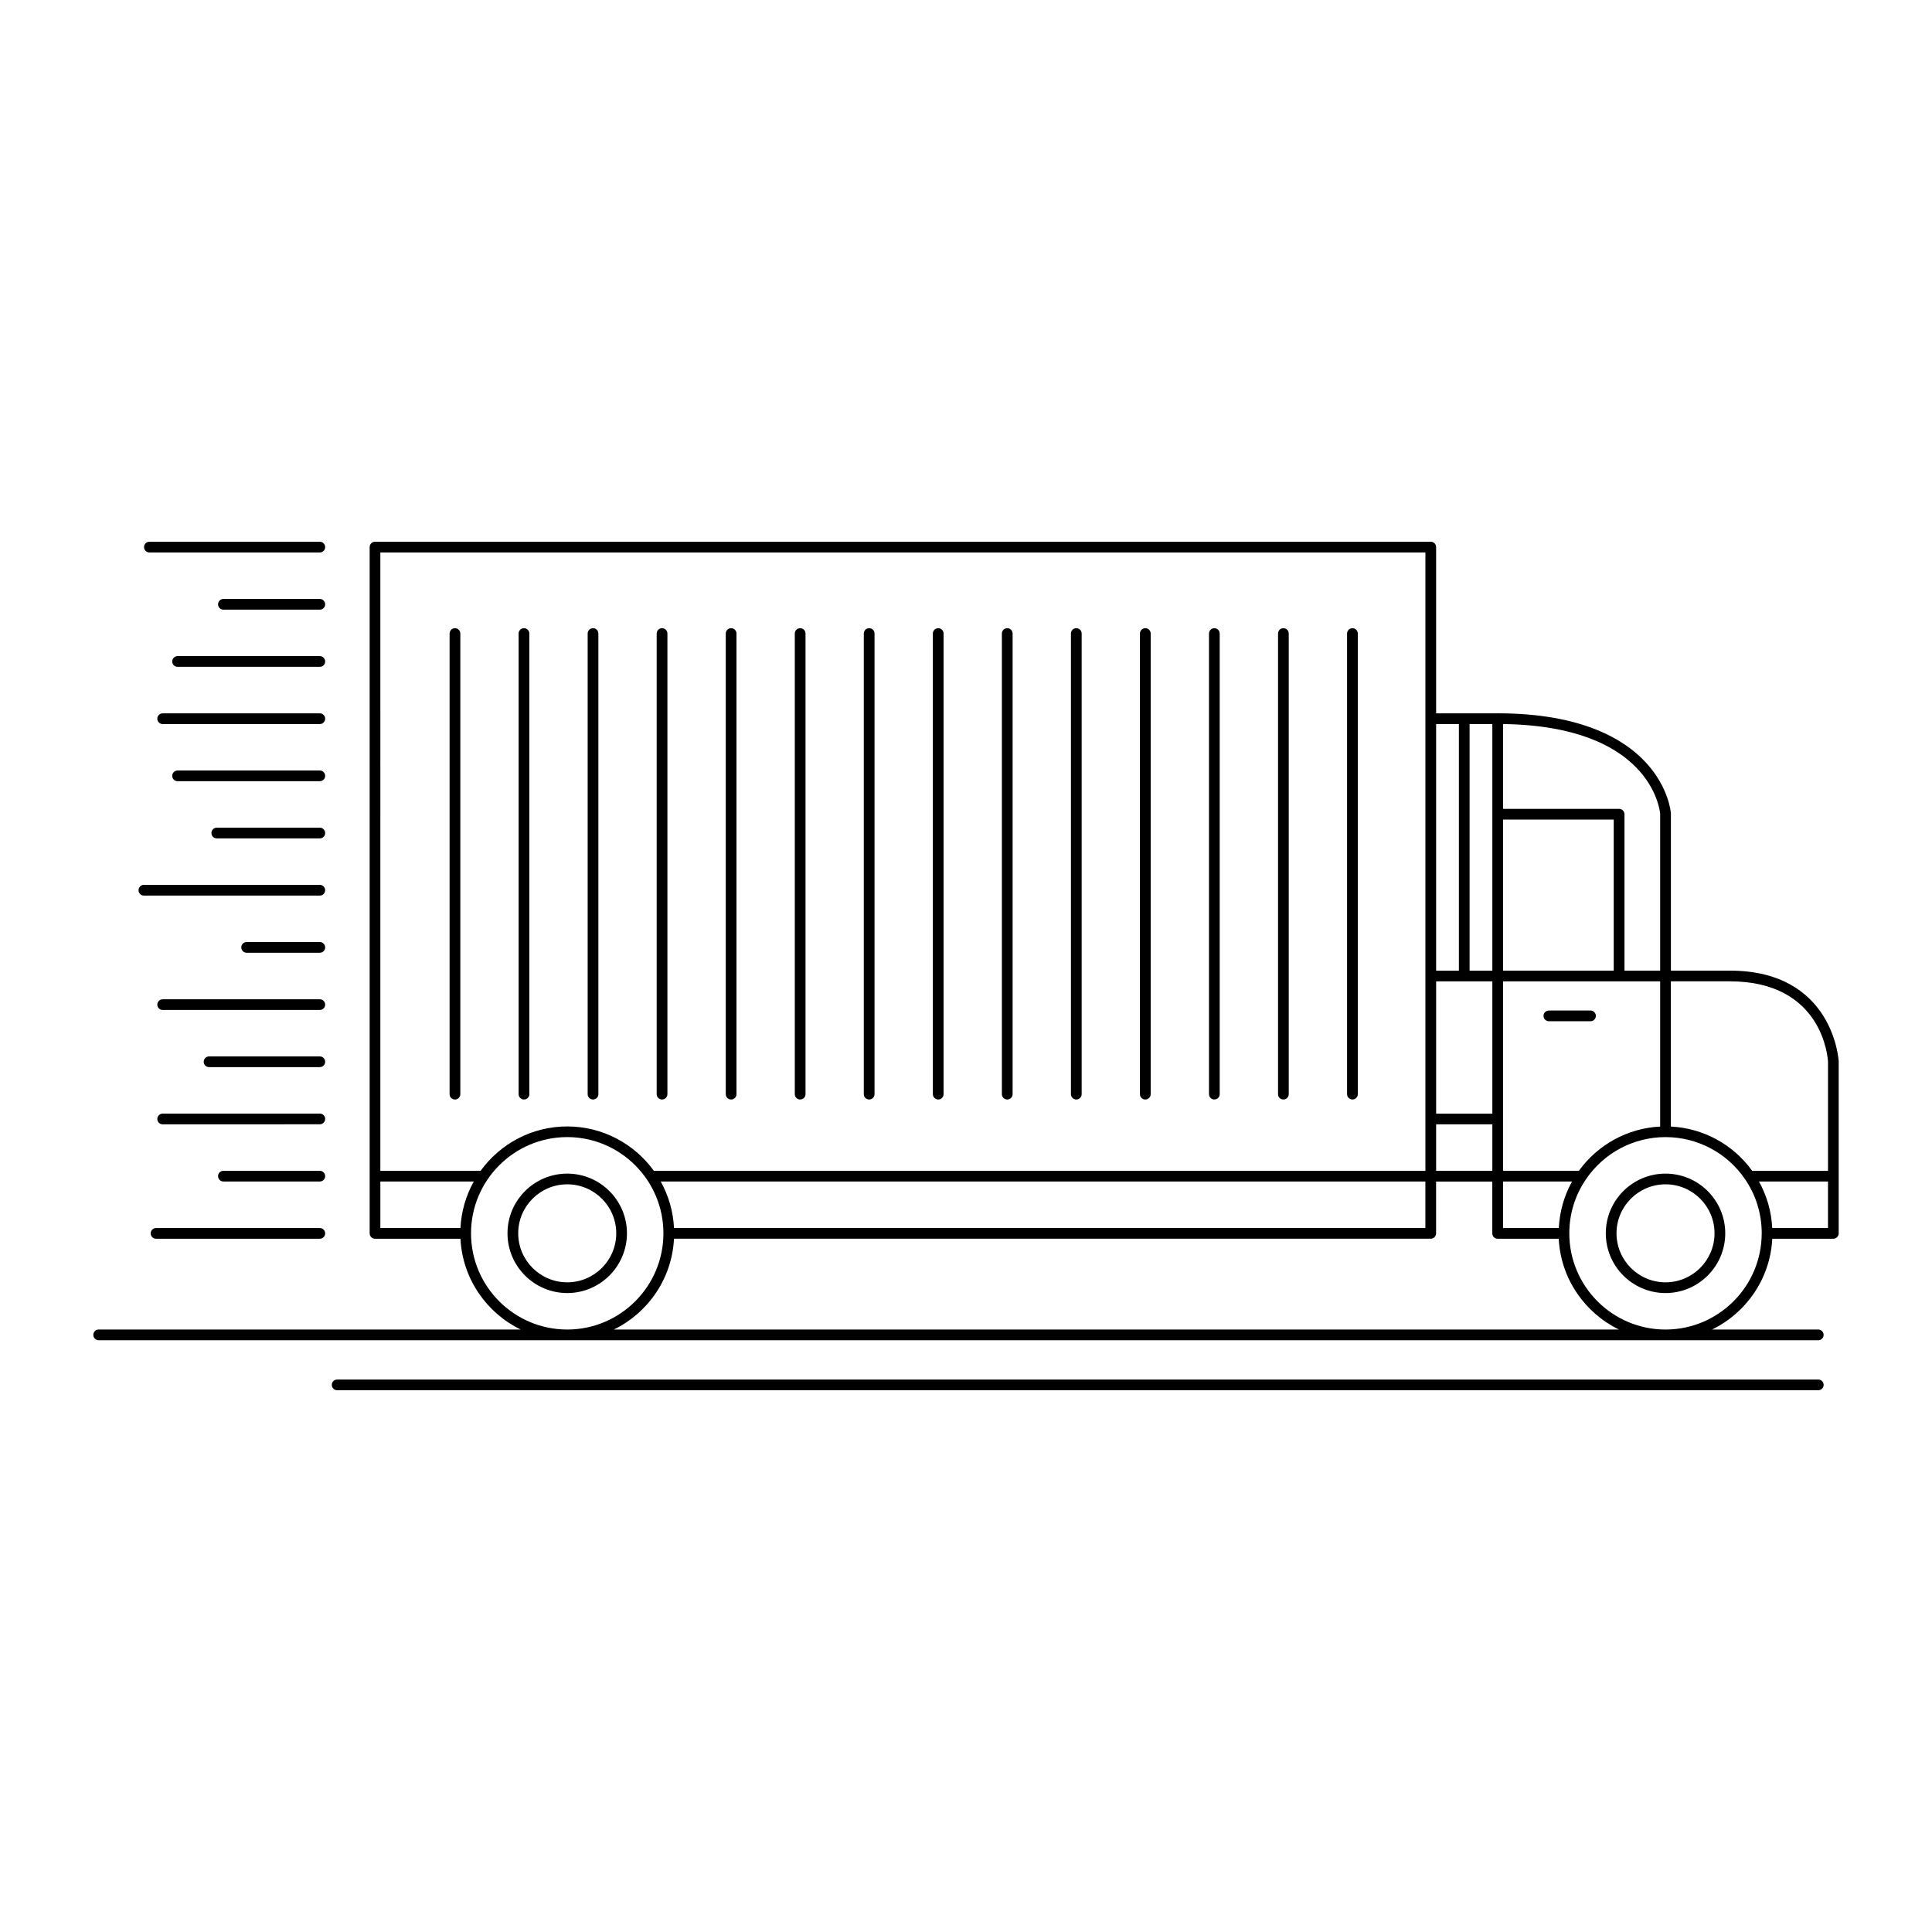 <?xml version="1.0" encoding="UTF-8"?>
<!-- Uploaded to: SVG Repo, www.svgrepo.com, Generator: SVG Repo Mixer Tools -->
<svg fill="#000000" width="800px" height="800px" version="1.1" viewBox="144 144 512 512" xmlns="http://www.w3.org/2000/svg">
 <g>
  <path d="m183.59 290.41h45.16c0.785 0 1.422-0.637 1.422-1.422s-0.637-1.422-1.422-1.422h-45.16c-0.785 0-1.422 0.637-1.422 1.422 0.004 0.785 0.637 1.422 1.422 1.422z"/>
  <path d="m228.75 302.73h-25.543c-0.781 0-1.422 0.637-1.422 1.414 0 0.785 0.637 1.422 1.422 1.422h25.543c0.785 0 1.422-0.637 1.422-1.422-0.004-0.777-0.637-1.414-1.422-1.414z"/>
  <path d="m228.75 317.88h-37.695c-0.781 0-1.414 0.637-1.414 1.422 0 0.781 0.637 1.414 1.414 1.414h37.695c0.785 0 1.422-0.637 1.422-1.414-0.004-0.789-0.637-1.422-1.422-1.422z"/>
  <path d="m228.75 333.04h-41.641c-0.785 0-1.422 0.637-1.422 1.422 0 0.785 0.637 1.422 1.422 1.422h41.641c0.785 0 1.422-0.637 1.422-1.422-0.004-0.789-0.637-1.422-1.422-1.422z"/>
  <path d="m228.75 348.19h-37.695c-0.781 0-1.414 0.637-1.414 1.422 0 0.781 0.637 1.414 1.414 1.414h37.695c0.785 0 1.422-0.637 1.422-1.414-0.004-0.785-0.637-1.422-1.422-1.422z"/>
  <path d="m228.75 363.34h-27.301c-0.785 0-1.422 0.637-1.422 1.422 0 0.785 0.637 1.422 1.422 1.422h27.301c0.785 0 1.422-0.637 1.422-1.422-0.004-0.785-0.637-1.422-1.422-1.422z"/>
  <path d="m182.13 381.34h46.617c0.785 0 1.422-0.637 1.422-1.422s-0.637-1.422-1.422-1.422h-46.617c-0.781 0-1.414 0.637-1.414 1.422-0.004 0.785 0.625 1.422 1.414 1.422z"/>
  <path d="m228.75 393.65h-19.391c-0.781 0-1.414 0.637-1.414 1.422 0 0.781 0.637 1.414 1.414 1.414h19.391c0.785 0 1.422-0.637 1.422-1.414-0.004-0.789-0.637-1.422-1.422-1.422z"/>
  <path d="m228.75 408.82h-41.641c-0.785 0-1.422 0.641-1.422 1.422s0.637 1.41 1.422 1.41h41.641c0.785 0 1.422-0.629 1.422-1.41-0.004-0.785-0.637-1.422-1.422-1.422z"/>
  <path d="m228.75 423.96h-29.348c-0.781 0-1.414 0.637-1.414 1.422 0 0.781 0.637 1.414 1.414 1.414h29.348c0.785 0 1.422-0.637 1.422-1.414-0.004-0.789-0.637-1.422-1.422-1.422z"/>
  <path d="m228.75 439.11-41.641 0.012c-0.785 0-1.422 0.637-1.422 1.422 0 0.781 0.637 1.414 1.422 1.414l41.641-0.012c0.785 0 1.422-0.637 1.422-1.422-0.004-0.781-0.637-1.414-1.422-1.414z"/>
  <path d="m228.75 454.28h-25.543c-0.781 0-1.422 0.625-1.422 1.406 0 0.785 0.637 1.422 1.422 1.422h25.543c0.785 0 1.422-0.637 1.422-1.422-0.004-0.781-0.637-1.406-1.422-1.406z"/>
  <path d="m228.75 469.44h-43.402c-0.781 0-1.414 0.637-1.414 1.414 0 0.785 0.637 1.422 1.414 1.422h43.402c0.785 0 1.422-0.637 1.422-1.422-0.004-0.777-0.637-1.414-1.422-1.414z"/>
  <path d="m294.32 455.02c-8.727 0-15.828 7.09-15.828 15.824 0 8.723 7.106 15.828 15.828 15.828 8.727 0 15.828-7.106 15.828-15.828 0-8.734-7.098-15.824-15.828-15.824zm0 28.809c-7.16 0-12.988-5.828-12.988-12.988 0-7.164 5.828-12.984 12.988-12.984 7.16 0 12.992 5.82 12.992 12.984 0 7.16-5.828 12.988-12.992 12.988z"/>
  <path d="m585.38 455.02c-8.727 0-15.828 7.09-15.828 15.824 0 8.723 7.098 15.828 15.828 15.828s15.828-7.106 15.828-15.828c0-8.734-7.098-15.824-15.828-15.824zm0 28.809c-7.16 0-12.988-5.828-12.988-12.988 0-7.164 5.828-12.984 12.988-12.984 7.164 0 12.988 5.82 12.988 12.984 0 7.16-5.824 12.988-12.988 12.988z"/>
  <path d="m631.28 425.32c-0.012-0.242-1.324-24.094-28.863-24.094h-15.613v-41.641c0-0.035 0-0.07-0.004-0.105-0.02-0.277-0.578-6.852-6.641-13.422-5.481-5.945-16.738-13.023-39.25-13.023-0.02 0-0.035 0-0.055 0.004h-16.266v-44.055c0-0.785-0.641-1.422-1.422-1.422h-279.79c-0.781 0-1.414 0.637-1.414 1.422v181.87c0 0.785 0.637 1.422 1.414 1.422h22.652c0.527 10.586 6.902 19.66 15.949 24.059h-111.83c-0.781 0-1.414 0.641-1.414 1.422s0.637 1.422 1.414 1.422h455.71c0.781 0 1.422-0.641 1.422-1.422s-0.641-1.422-1.422-1.422h-28.145c9.047-4.398 15.422-13.469 15.957-24.059h16.184c0.781 0 1.422-0.637 1.422-1.422v-45.535zm-88.957-89.441c38.785 0.523 41.5 22.309 41.637 23.77v41.586h-9.457v-41.457c0-0.781-0.641-1.422-1.422-1.422h-30.754v-22.477zm0 25.316h29.332v40.039h-29.332zm0 79.359v-36.48h41.637v38.477c-8.574 0.43-16.488 4.731-21.539 11.723h-20.094v-13.719zm0 16.555h18.289c-2.102 3.773-3.293 7.969-3.512 12.328h-14.777zm-8.867-121.23h6.027v65.359h-6.027zm-8.867 0h6.031v65.359h-6.031zm0 68.191h7.438 0.016 7.445v35.059h-14.895v-35.059zm0 37.891h14.895v12.309h-14.895zm-279.79-151.55h276.95v163.88h-204.46c-5.148-7.125-13.523-11.773-22.965-11.773-9.441 0-17.809 4.648-22.965 11.773h-26.562zm276.94 166.7v12.316h-199.12c-0.215-4.453-1.477-8.629-3.523-12.316zm-276.94 12.32v-12.316h24.754c-2.051 3.688-3.305 7.871-3.527 12.316zm24.027 1.414c0-14.062 11.438-25.504 25.492-25.504 14.055 0 25.492 11.441 25.496 25.492v0.023c-0.004 14.051-11.441 25.484-25.496 25.484-14.059-0.004-25.492-11.445-25.492-25.496zm37.844 25.492c9.043-4.398 15.418-13.477 15.945-24.066h200.55c0.781 0 1.414-0.637 1.414-1.422v-13.73h14.895v13.738c0 0.785 0.641 1.422 1.422 1.422h16.184c0.535 10.586 6.906 19.66 15.961 24.059zm304.2-25.48c-0.012 14.051-11.445 25.484-25.496 25.484s-25.488-11.43-25.492-25.504c0-5.148 1.531-10.113 4.43-14.344 4.746-6.969 12.602-11.141 21.023-11.148 0.016 0 0.023 0.012 0.039 0.012s0.035-0.012 0.051-0.012c8.41 0.012 16.258 4.172 21.004 11.117 0.012 0.02 0.02 0.031 0.031 0.039 2.887 4.231 4.414 9.18 4.414 14.344zm17.566-1.418h-14.781c-0.207-4.348-1.406-8.543-3.508-12.328h18.289zm0-15.16h-20.094c-5.043-7.004-12.965-11.305-21.543-11.734v-38.484h15.613c24.777 0 25.988 20.504 26.027 21.312v28.906z"/>
  <path d="m566.92 413.22c0-0.781-0.637-1.422-1.414-1.422h-11.043c-0.781 0-1.414 0.641-1.414 1.422s0.637 1.422 1.414 1.422h11.043c0.777 0 1.414-0.641 1.414-1.422z"/>
  <path d="m502.41 435.38c0.781 0 1.422-0.629 1.422-1.41v-122.08c0-0.781-0.641-1.414-1.422-1.414s-1.422 0.637-1.422 1.414v122.08c0.004 0.777 0.645 1.41 1.422 1.41z"/>
  <path d="m484.11 435.38c0.781 0 1.422-0.629 1.422-1.41v-122.08c0-0.781-0.641-1.414-1.422-1.414s-1.414 0.637-1.414 1.414v122.08c-0.004 0.777 0.629 1.41 1.414 1.41z"/>
  <path d="m465.82 435.38c0.781 0 1.414-0.629 1.414-1.41v-122.08c0-0.781-0.637-1.414-1.414-1.414-0.781 0-1.422 0.637-1.422 1.414v122.08c-0.004 0.777 0.637 1.41 1.422 1.41z"/>
  <path d="m447.52 435.38c0.781 0 1.422-0.629 1.422-1.41v-122.08c0-0.781-0.641-1.414-1.422-1.414s-1.422 0.637-1.422 1.414v122.08c0 0.777 0.641 1.41 1.422 1.41z"/>
  <path d="m429.23 435.38c0.781 0 1.422-0.629 1.422-1.41v-122.08c0-0.781-0.641-1.414-1.422-1.414s-1.422 0.637-1.422 1.414v122.08c0 0.777 0.641 1.41 1.422 1.41z"/>
  <path d="m410.93 435.38c0.781 0 1.422-0.629 1.422-1.41v-122.08c0-0.781-0.641-1.414-1.422-1.414s-1.422 0.637-1.422 1.414v122.08c0.004 0.777 0.641 1.41 1.422 1.41z"/>
  <path d="m392.64 435.38c0.785 0 1.414-0.629 1.414-1.41v-122.08c0-0.781-0.629-1.414-1.414-1.414-0.785 0-1.422 0.637-1.422 1.414v122.08c0.008 0.777 0.641 1.41 1.422 1.41z"/>
  <path d="m374.34 435.38c0.785 0 1.422-0.629 1.422-1.41v-122.08c0-0.781-0.637-1.414-1.422-1.414s-1.422 0.637-1.422 1.414v122.08c0.004 0.777 0.641 1.41 1.422 1.41z"/>
  <path d="m356.05 435.38c0.785 0 1.422-0.629 1.422-1.41v-122.08c0-0.781-0.637-1.414-1.422-1.414s-1.422 0.637-1.422 1.414v122.08c0 0.777 0.637 1.41 1.422 1.41z"/>
  <path d="m337.75 435.38c0.785 0 1.422-0.629 1.422-1.41v-122.08c0-0.781-0.637-1.414-1.422-1.414-0.781 0-1.414 0.637-1.414 1.414v122.08c0 0.777 0.637 1.41 1.414 1.41z"/>
  <path d="m319.45 435.38c0.785 0 1.422-0.629 1.422-1.41v-122.08c0-0.781-0.637-1.414-1.422-1.414-0.781 0-1.422 0.637-1.422 1.414v122.08c0.004 0.777 0.641 1.41 1.422 1.41z"/>
  <path d="m301.16 435.38c0.781 0 1.414-0.629 1.414-1.41v-122.08c0-0.781-0.637-1.414-1.414-1.414-0.785 0-1.422 0.637-1.422 1.414v122.08c0.004 0.777 0.637 1.41 1.422 1.41z"/>
  <path d="m282.86 435.38c0.785 0 1.422-0.629 1.422-1.41v-122.08c0-0.781-0.637-1.414-1.422-1.414-0.785 0-1.422 0.637-1.422 1.414v122.08c0.004 0.777 0.637 1.41 1.422 1.41z"/>
  <path d="m264.57 310.48c-0.785 0-1.422 0.637-1.422 1.414v122.08c0 0.781 0.637 1.41 1.422 1.41 0.781 0 1.422-0.629 1.422-1.41v-122.08c-0.004-0.777-0.641-1.414-1.422-1.414z"/>
  <path d="m625.86 509.59h-392.52c-0.781 0-1.414 0.637-1.414 1.414 0 0.785 0.637 1.422 1.414 1.422h392.52c0.781 0 1.422-0.637 1.422-1.422-0.004-0.777-0.645-1.414-1.43-1.414z"/>
 </g>
</svg>